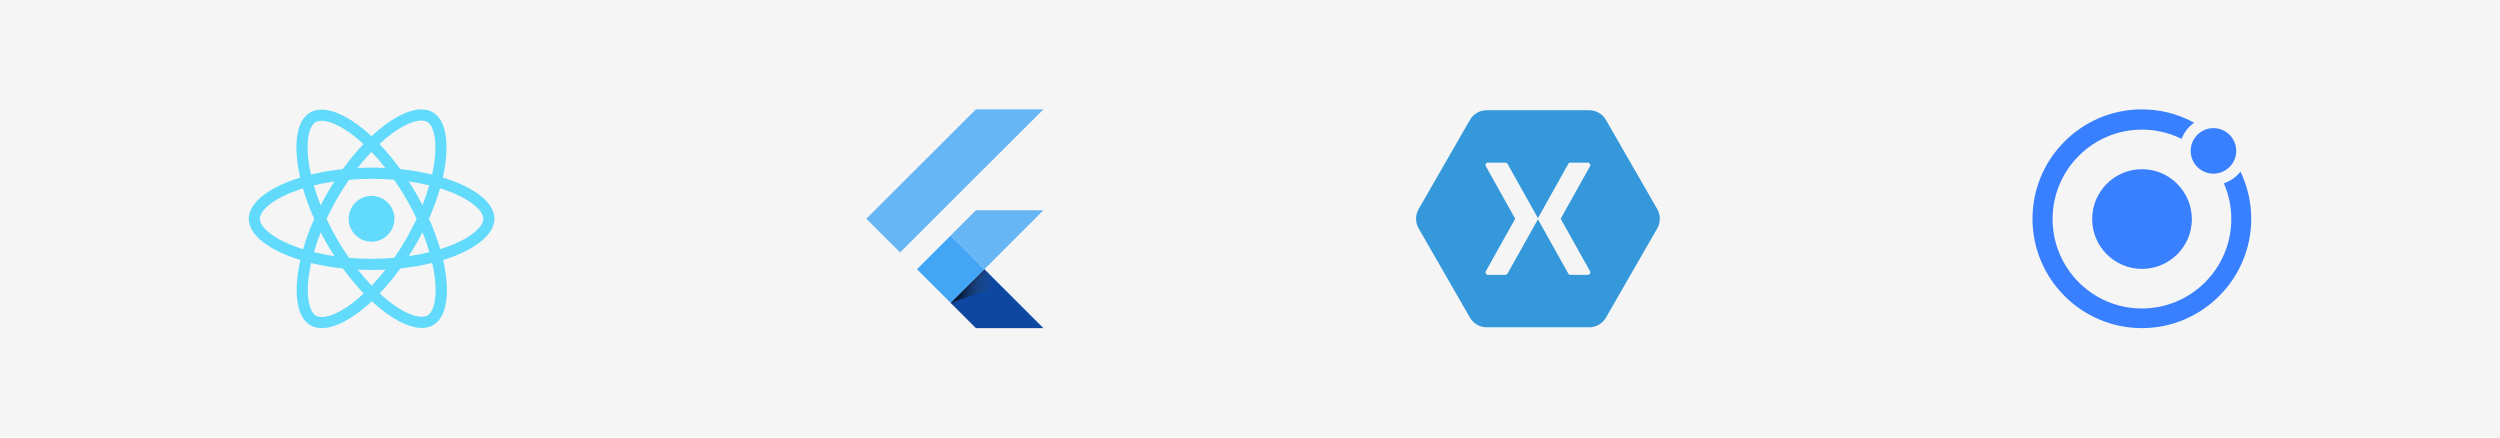 <svg width="800" height="140" viewBox="0 0 800 140" fill="none" xmlns="http://www.w3.org/2000/svg">
<rect width="800" height="140" fill="#F5F5F5"/>
<path d="M158.226 70.008C158.226 64.801 151.704 59.866 141.703 56.806C144.011 46.616 142.986 38.509 138.466 35.913C137.424 35.304 136.206 35.016 134.876 35.016V38.589C135.613 38.589 136.206 38.733 136.703 39.005C138.883 40.255 139.828 45.014 139.091 51.134C138.915 52.64 138.626 54.226 138.274 55.845C135.133 55.075 131.703 54.483 128.097 54.098C125.934 51.134 123.69 48.442 121.43 46.087C126.655 41.233 131.559 38.573 134.892 38.573V35C130.485 35 124.716 38.14 118.882 43.588C113.048 38.172 107.279 35.064 102.872 35.064V38.637C106.189 38.637 111.109 41.281 116.334 46.103C114.09 48.459 111.846 51.134 109.715 54.098C106.093 54.483 102.663 55.075 99.522 55.861C99.154 54.258 98.881 52.704 98.689 51.214C97.936 45.094 98.865 40.335 101.029 39.07C101.509 38.781 102.135 38.653 102.872 38.653V35.08C101.526 35.08 100.308 35.368 99.25 35.977C94.746 38.573 93.737 46.664 96.061 56.822C86.092 59.898 79.602 64.817 79.602 70.008C79.602 75.215 86.124 80.15 96.125 83.21C93.817 93.4 94.843 101.507 99.362 104.103C100.404 104.712 101.622 105 102.968 105C107.375 105 113.145 101.86 118.978 96.412C124.812 101.828 130.581 104.936 134.988 104.936C136.335 104.936 137.553 104.648 138.61 104.039C143.114 101.443 144.123 93.352 141.8 83.194C151.736 80.134 158.226 75.199 158.226 70.008ZM137.36 59.321C136.767 61.388 136.03 63.519 135.197 65.65C134.54 64.368 133.851 63.087 133.097 61.805C132.36 60.523 131.575 59.273 130.79 58.056C133.065 58.392 135.261 58.809 137.36 59.321ZM130.02 76.385C128.77 78.548 127.488 80.599 126.158 82.505C123.77 82.713 121.35 82.826 118.914 82.826C116.494 82.826 114.074 82.713 111.702 82.521C110.372 80.615 109.074 78.58 107.824 76.433C106.606 74.334 105.5 72.203 104.49 70.056C105.484 67.909 106.606 65.762 107.808 63.663C109.058 61.5 110.34 59.45 111.67 57.543C114.058 57.335 116.478 57.222 118.914 57.222C121.334 57.222 123.754 57.335 126.126 57.527C127.456 59.434 128.754 61.468 130.004 63.615C131.222 65.714 132.328 67.845 133.338 69.992C132.328 72.139 131.222 74.286 130.02 76.385ZM135.197 74.302C136.062 76.449 136.799 78.596 137.408 80.679C135.309 81.191 133.097 81.624 130.806 81.96C131.591 80.727 132.376 79.461 133.113 78.163C133.851 76.881 134.54 75.584 135.197 74.302ZM118.946 91.397C117.456 89.859 115.965 88.145 114.491 86.27C115.933 86.334 117.408 86.382 118.898 86.382C120.404 86.382 121.895 86.35 123.353 86.27C121.911 88.145 120.421 89.859 118.946 91.397ZM107.023 81.96C104.747 81.624 102.551 81.207 100.452 80.695C101.045 78.628 101.782 76.497 102.615 74.366C103.272 75.648 103.962 76.93 104.715 78.211C105.468 79.493 106.237 80.743 107.023 81.96ZM118.866 48.619C120.356 50.157 121.847 51.871 123.321 53.746C121.879 53.682 120.404 53.634 118.914 53.634C117.408 53.634 115.917 53.666 114.459 53.746C115.901 51.871 117.392 50.157 118.866 48.619ZM107.007 58.056C106.221 59.289 105.436 60.555 104.699 61.853C103.962 63.135 103.272 64.416 102.615 65.698C101.75 63.551 101.013 61.404 100.404 59.321C102.503 58.825 104.715 58.392 107.007 58.056ZM92.503 78.115C86.829 75.696 83.159 72.523 83.159 70.008C83.159 67.493 86.829 64.304 92.503 61.901C93.881 61.308 95.387 60.779 96.942 60.283C97.856 63.423 99.058 66.692 100.548 70.04C99.073 73.373 97.888 76.625 96.99 79.749C95.403 79.253 93.897 78.708 92.503 78.115ZM101.125 101.011C98.945 99.761 98 95.002 98.737 88.882C98.913 87.376 99.202 85.79 99.554 84.171C102.695 84.941 106.125 85.533 109.731 85.918C111.895 88.882 114.138 91.574 116.398 93.929C111.173 98.784 106.269 101.443 102.936 101.443C102.215 101.427 101.606 101.283 101.125 101.011ZM139.139 88.802C139.892 94.922 138.963 99.681 136.799 100.946C136.319 101.235 135.694 101.363 134.956 101.363C131.639 101.363 126.719 98.719 121.494 93.897C123.738 91.541 125.982 88.866 128.113 85.902C131.735 85.517 135.165 84.924 138.306 84.139C138.674 85.758 138.963 87.312 139.139 88.802ZM145.309 78.115C143.931 78.708 142.425 79.237 140.87 79.733C139.957 76.593 138.755 73.325 137.264 69.976C138.739 66.643 139.924 63.391 140.822 60.267C142.409 60.763 143.915 61.308 145.325 61.901C150.999 64.32 154.669 67.493 154.669 70.008C154.653 72.523 150.983 75.712 145.309 78.115Z" fill="#61DAFB"/>
<path d="M118.898 77.33C122.943 77.33 126.222 74.052 126.222 70.008C126.222 65.964 122.943 62.686 118.898 62.686C114.853 62.686 111.574 65.964 111.574 70.008C111.574 74.052 114.853 77.33 118.898 77.33Z" fill="#61DAFB"/>
<g clip-path="url(#clip0_917_3053)">
<path d="M288.025 80.776L277.227 69.997L312.29 35H333.884M333.884 67.295H312.29L304.201 75.37L314.999 86.149" fill="#42A5F5" fill-opacity="0.8"/>
<path d="M304.201 96.925L312.29 105H333.885L315 86.149" fill="#0D47A1"/>
<path d="M293.428 86.155L304.209 75.39L314.991 86.152L304.209 96.917L293.428 86.155Z" fill="#42A5F5"/>
<path d="M304.209 96.917L314.991 86.155L316.496 87.657L305.714 98.419L304.209 96.917Z" fill="url(#paint0_linear_917_3053)"/>
<path d="M304.201 96.925L320.223 91.4L315 86.146" fill="url(#paint1_linear_917_3053)"/>
</g>
<g clip-path="url(#clip1_917_3053)">
<path d="M475.65 35.273C473.544 35.278 471.482 36.474 470.422 38.3L453.93 66.973C452.885 68.803 452.885 71.196 453.93 73.027L470.422 101.7C471.482 103.525 473.544 104.723 475.65 104.727H508.634C510.741 104.722 512.803 103.525 513.863 101.7L530.355 73.027C531.399 71.196 531.399 68.803 530.355 66.973L513.863 38.3C512.803 36.474 510.741 35.277 508.634 35.273H475.65ZM475.95 52.047C475.995 52.043 476.043 52.043 476.088 52.047H481.777C481.903 52.052 482.027 52.088 482.136 52.152C482.244 52.217 482.335 52.308 482.399 52.417L492.05 69.63C492.099 69.716 492.13 69.81 492.142 69.908C492.154 69.81 492.185 69.716 492.234 69.63L501.862 52.417C501.928 52.305 502.022 52.212 502.135 52.147C502.248 52.082 502.376 52.048 502.507 52.047H508.196C508.7 52.052 509.077 52.687 508.841 53.133L499.42 70L508.841 86.844C509.099 87.292 508.713 87.957 508.196 87.953H502.507C502.374 87.95 502.245 87.912 502.131 87.843C502.018 87.774 501.925 87.676 501.862 87.56L492.234 70.346C492.185 70.261 492.154 70.166 492.142 70.069C492.13 70.167 492.099 70.261 492.05 70.347L482.399 87.56C482.337 87.673 482.248 87.769 482.139 87.837C482.03 87.906 481.906 87.946 481.777 87.953H476.088C475.571 87.957 475.184 87.292 475.443 86.844L484.863 70L475.443 53.133C475.217 52.726 475.493 52.134 475.95 52.047Z" fill="#3498DB"/>
</g>
<g clip-path="url(#clip2_917_3053)">
<path d="M685.447 54.143C676.637 54.143 669.494 61.286 669.494 70.095C669.494 78.905 676.637 86.048 685.447 86.048C694.256 86.048 701.399 78.905 701.399 70.095C701.351 61.286 694.208 54.143 685.447 54.143Z" fill="#3880FF"/>
<path d="M708.303 55.571C712.327 55.571 715.589 52.309 715.589 48.286C715.589 44.262 712.327 41 708.303 41C704.28 41 701.018 44.262 701.018 48.286C701.018 52.309 704.28 55.571 708.303 55.571Z" fill="#3880FF"/>
<path d="M717.256 55.571L716.97 54.905L716.494 55.476C715.303 56.809 713.779 57.857 712.113 58.476L711.637 58.667L711.827 59.143C713.303 62.619 714.017 66.333 714.017 70.095C714.017 85.857 701.208 98.714 685.398 98.714C669.589 98.714 656.827 85.857 656.827 70.095C656.827 54.333 669.637 41.476 685.446 41.476C689.732 41.476 693.827 42.429 697.684 44.238L698.113 44.429L698.303 43.952C699.017 42.286 700.113 40.857 701.541 39.714L702.113 39.238L701.446 38.905C696.446 36.333 691.065 35 685.398 35C666.113 35 650.398 50.714 650.398 70C650.398 89.286 666.113 105 685.398 105C704.684 105 720.398 89.286 720.398 70C720.398 65.048 719.351 60.191 717.256 55.571Z" fill="#3880FF"/>
</g>
<defs>
<linearGradient id="paint0_linear_917_3053" x1="309.602" y1="91.534" x2="311.104" y2="93.039" gradientUnits="userSpaceOnUse">
<stop offset="0.2" stop-opacity="0.15"/>
<stop offset="0.85" stop-color="#616161" stop-opacity="0.01"/>
</linearGradient>
<linearGradient id="paint1_linear_917_3053" x1="304.205" y1="91.536" x2="320.227" y2="91.536" gradientUnits="userSpaceOnUse">
<stop offset="0.2" stop-opacity="0.55"/>
<stop offset="0.85" stop-color="#616161" stop-opacity="0.01"/>
</linearGradient>
<clipPath id="clip0_917_3053">
<rect width="56.657" height="70" fill="white" transform="translate(277.227 35)"/>
</clipPath>
<clipPath id="clip1_917_3053">
<rect width="78.513" height="70" fill="white" transform="translate(452.885 35)"/>
</clipPath>
<clipPath id="clip2_917_3053">
<rect width="70" height="70" fill="white" transform="translate(650.398 35)"/>
</clipPath>
</defs>
</svg>
